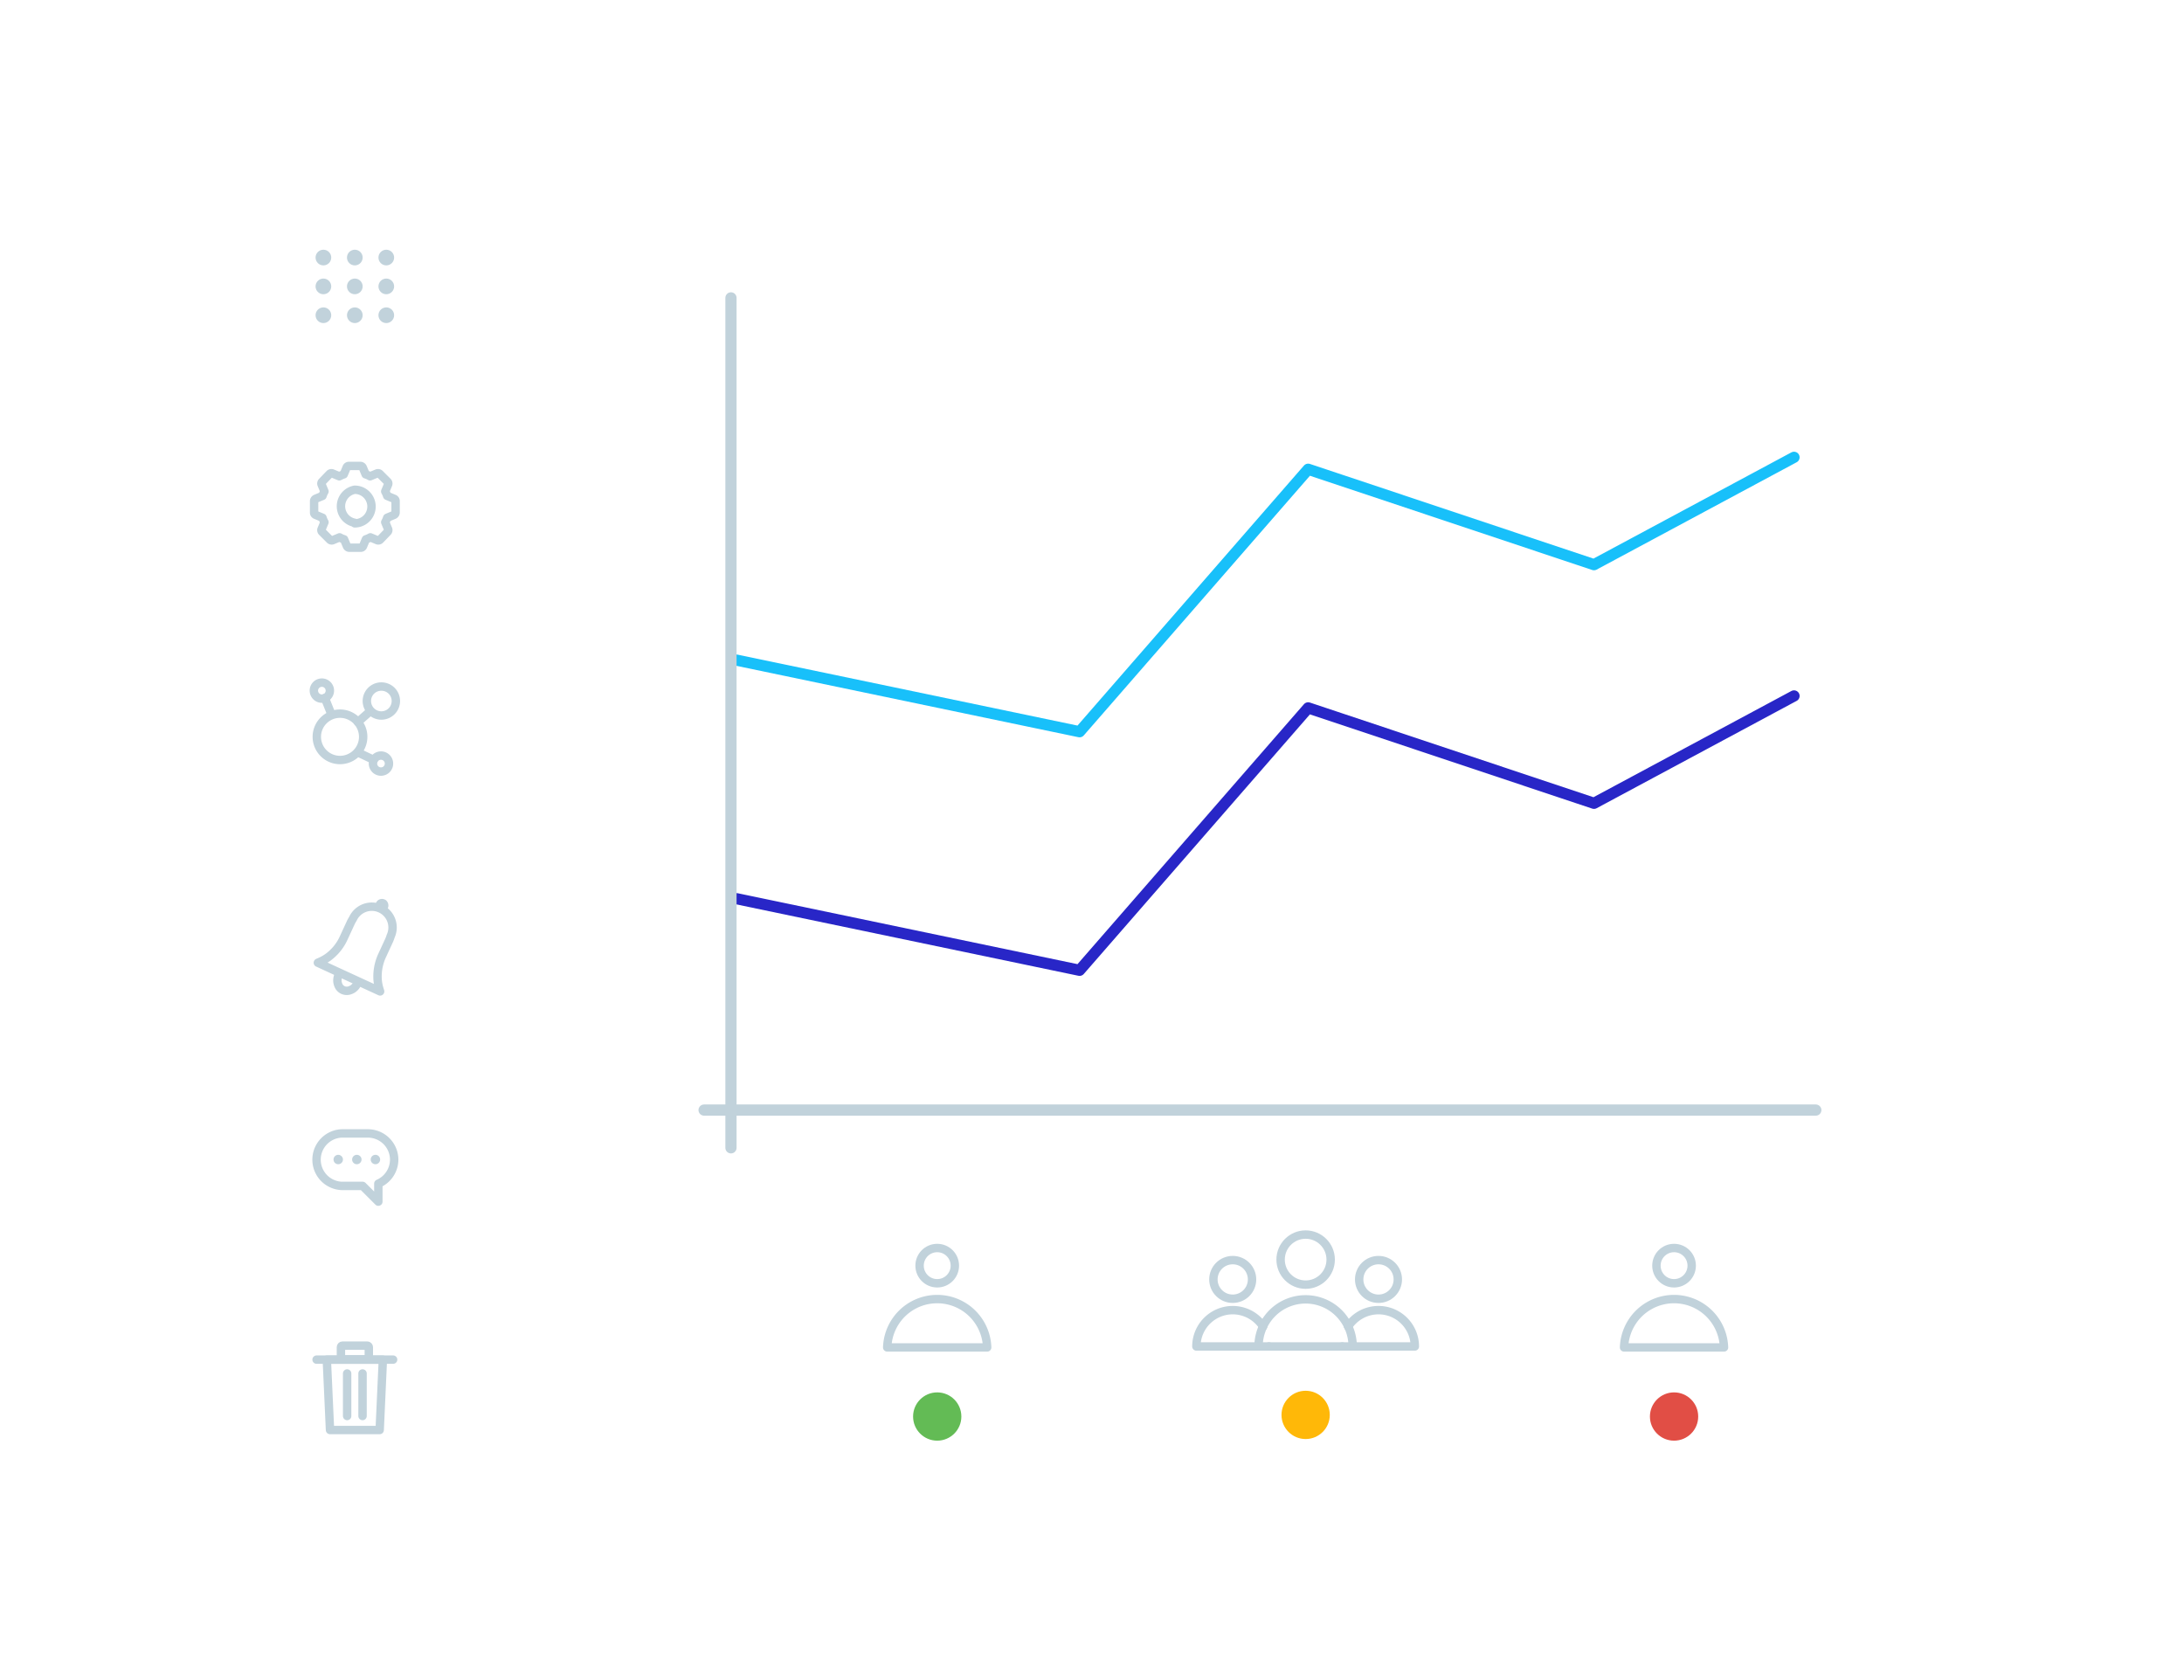 <svg xmlns="http://www.w3.org/2000/svg" width="390" height="300" viewBox="0 0 390 300"><title>Auf einen Blick</title><rect x="0" y="0" width="390" height="300" fill="#fff"/><polygon points="65.29 242.79 68.37 242.79 67.8 255.35 58.93 255.35 58.36 242.79 61.78 242.79 65.29 242.79" fill="none" stroke="#c1d2db" stroke-linecap="round" stroke-linejoin="round" stroke-width="1.5"/><line x1="56.53" y1="242.78" x2="70.2" y2="242.78" fill="none" stroke="#c1d2db" stroke-linecap="round" stroke-linejoin="round" stroke-width="1.5"/><line x1="61.99" y1="245.25" x2="61.99" y2="252.85" fill="none" stroke="#c1d2db" stroke-linecap="round" stroke-linejoin="round" stroke-width="1.5"/><line x1="64.74" y1="245.25" x2="64.74" y2="252.85" fill="none" stroke="#c1d2db" stroke-linecap="round" stroke-linejoin="round" stroke-width="1.5"/><rect x="60.88" y="240.28" width="4.98" height="2.46" rx="0.27" stroke-width="1.5" stroke="#c1d2db" stroke-linecap="round" stroke-linejoin="round" fill="none"/><path d="M60.41,206.21a.84.84,0,1,0,.83.84A.85.85,0,0,0,60.41,206.21Z" fill="#c1d2db"/><path d="M63.73,206.21a.84.84,0,1,0,.83.84A.84.84,0,0,0,63.73,206.21Z" fill="#c1d2db"/><path d="M67.05,206.21a.84.84,0,1,0,.83.84A.84.84,0,0,0,67.05,206.21Z" fill="#c1d2db"/><path d="M70.39,207.08a4.7,4.7,0,0,0-4.68-4.69H61a4.69,4.69,0,0,0,0,9.37h3.75l2.81,2.81v-3.21A4.7,4.7,0,0,0,70.39,207.08Z" fill="none" stroke="#c1d2db" stroke-linecap="round" stroke-linejoin="round" stroke-width="1.5"/><path d="M66.27,123.34a2.59,2.59,0,1,0,3.66,0,2.61,2.61,0,0,0-3.66,0Z" fill="none" stroke="#c1d2db" stroke-linecap="round" stroke-linejoin="round" stroke-width="1.5"/><path d="M67.55,135a1.43,1.43,0,1,0,1.83.87,1.43,1.43,0,0,0-1.83-.87Z" fill="none" stroke="#c1d2db" stroke-linecap="round" stroke-linejoin="round" stroke-width="1.5"/><path d="M57.79,128.64a4.14,4.14,0,1,0,5.85,0,4.15,4.15,0,0,0-5.85,0Z" fill="none" stroke="#c1d2db" stroke-linecap="round" stroke-linejoin="round" stroke-width="1.5"/><line x1="63.91" y1="128.94" x2="65.8" y2="127.27" fill="none" stroke="#c1d2db" stroke-linecap="round" stroke-linejoin="round" stroke-width="1.5"/><line x1="64.2" y1="134.49" x2="66.74" y2="135.69" fill="none" stroke="#c1d2db" stroke-linecap="round" stroke-linejoin="round" stroke-width="1.5"/><path d="M56.92,124.64a1.43,1.43,0,1,0-.76-1.88,1.44,1.44,0,0,0,.76,1.88Z" fill="none" stroke="#c1d2db" stroke-linecap="round" stroke-linejoin="round" stroke-width="1.5"/><line x1="59.06" y1="127.25" x2="58.01" y2="124.64" fill="none" stroke="#c1d2db" stroke-linecap="round" stroke-linejoin="round" stroke-width="1.5"/><path d="M63.87,175.45a2.3,2.3,0,0,1-.87,1.13,2.5,2.5,0,0,1-.65.29,1.62,1.62,0,0,1-1.11-.09h0a1.61,1.61,0,0,1-.7-.62,2.52,2.52,0,0,1-.28-.84,2.42,2.42,0,0,1,.29-1.4" fill="none" stroke="#c1d2db" stroke-linecap="round" stroke-linejoin="round" stroke-width="1.5"/><path d="M67.85,161.47a.43.43,0,0,1,.62-.12.49.49,0,0,1,.12.46q-.09.27-.21.54l-.79-.37C67.67,161.81,67.76,161.64,67.85,161.47ZM56.76,171.91l.2-.09a7.92,7.92,0,0,0,1.7-.95,8.71,8.71,0,0,0,2.75-3.46l1.19-2.58a6.43,6.43,0,0,1,.42-.77,3.71,3.71,0,0,1,6.74,3.11,5.77,5.77,0,0,1-.31.82l-1.19,2.58a8.93,8.93,0,0,0-.83,4.34,7.91,7.91,0,0,0,.38,1.9l.07.22Z" fill="none" stroke="#c1d2db" stroke-linecap="round" stroke-linejoin="round" stroke-width="1.5"/><path d="M56.39,89.05a.48.48,0,0,0-.3.45v2a.44.44,0,0,0,.3.45l1.2.5a3.87,3.87,0,0,0,.35.8l-.5,1.2a.46.46,0,0,0,.1.55l1.35,1.35a.46.46,0,0,0,.55.1l1.2-.5a3.87,3.87,0,0,0,.8.35l.5,1.2a.48.48,0,0,0,.45.3h2a.44.44,0,0,0,.45-.3l.5-1.2a3.87,3.87,0,0,0,.8-.35l1.2.5a.46.46,0,0,0,.55-.1L69.19,95a.46.46,0,0,0,.1-.55l-.5-1.2a3.87,3.87,0,0,0,.35-.8l1.2-.5a.48.48,0,0,0,.3-.45v-2a.44.44,0,0,0-.3-.45l-1.2-.5a3.87,3.87,0,0,0-.35-.8l.5-1.2a.46.46,0,0,0-.1-.55l-1.35-1.35a.46.46,0,0,0-.55-.1l-1.2.5a3.87,3.87,0,0,0-.8-.35l-.5-1.2a.48.48,0,0,0-.45-.3h-2a.44.44,0,0,0-.45.3l-.5,1.2a5.56,5.56,0,0,0-.8.35l-1.2-.5a.46.46,0,0,0-.55.1L57.54,86a.46.46,0,0,0-.1.55l.5,1.2a3.87,3.87,0,0,0-.35.8Z" fill="none" stroke="#c1d2db" stroke-linecap="round" stroke-linejoin="round" stroke-width="1.5"/><path d="M63.34,93.45a3,3,0,0,0,3-3,3,3,0,0,0-3-3,3,3,0,0,0,0,5.9Z" fill="none" stroke="#c1d2db" stroke-linecap="round" stroke-linejoin="round" stroke-width="1.5"/><circle cx="57.75" cy="45.99" r="1.4" fill="#c1d2db"/><circle cx="63.36" cy="45.99" r="1.4" fill="#c1d2db"/><circle cx="68.98" cy="45.99" r="1.4" fill="#c1d2db"/><circle cx="57.75" cy="51.14" r="1.4" fill="#c1d2db"/><circle cx="63.36" cy="51.14" r="1.4" fill="#c1d2db"/><circle cx="68.98" cy="51.14" r="1.4" fill="#c1d2db"/><circle cx="57.75" cy="56.29" r="1.4" fill="#c1d2db"/><circle cx="63.36" cy="56.29" r="1.4" fill="#c1d2db"/><circle cx="68.98" cy="56.29" r="1.4" fill="#c1d2db"/><circle cx="167.36" cy="252.94" r="4.31" fill="#63bb55"/><path d="M176.28,240.6a8.93,8.93,0,0,0-17.85,0Z" fill="none" stroke="#c1d2db" stroke-linecap="round" stroke-linejoin="round" stroke-width="1.5"/><circle cx="167.36" cy="226" r="3.15" fill="none" stroke="#c1d2db" stroke-linecap="round" stroke-linejoin="round" stroke-width="1.5"/><circle cx="233.15" cy="252.65" r="4.31" fill="#ffb808"/><line x1="226.61" y1="240.43" x2="239.68" y2="240.43" fill="none" stroke="#c1d2db" stroke-linecap="round" stroke-linejoin="round" stroke-width="1.5"/><path d="M225.54,236.85a6.49,6.49,0,0,0-11.9,3.58h11.1" fill="none" stroke="#c1d2db" stroke-linecap="round" stroke-linejoin="round" stroke-width="1.5"/><circle cx="220.13" cy="228.46" r="3.45" fill="none" stroke="#c1d2db" stroke-linecap="round" stroke-linejoin="round" stroke-width="1.5"/><path d="M240.75,236.85a6.49,6.49,0,0,1,11.9,3.58h-11.1" fill="none" stroke="#c1d2db" stroke-linecap="round" stroke-linejoin="round" stroke-width="1.5"/><circle cx="246.16" cy="228.46" r="3.45" fill="none" stroke="#c1d2db" stroke-linecap="round" stroke-linejoin="round" stroke-width="1.5"/><path d="M240.75,236.85a8.42,8.42,0,0,1,.8,3.58" fill="none" stroke="#c1d2db" stroke-linecap="round" stroke-linejoin="round" stroke-width="1.5"/><path d="M225.54,236.85a8.4,8.4,0,0,1,15.21,0" fill="none" stroke="#c1d2db" stroke-linecap="round" stroke-linejoin="round" stroke-width="1.5"/><path d="M225.54,236.85a8.42,8.42,0,0,0-.8,3.58" fill="none" stroke="#c1d2db" stroke-linecap="round" stroke-linejoin="round" stroke-width="1.5"/><circle cx="233.15" cy="224.92" r="4.47" fill="none" stroke="#c1d2db" stroke-linecap="round" stroke-linejoin="round" stroke-width="1.5"/><line x1="226.61" y1="240.43" x2="224.74" y2="240.43" fill="none" stroke="#c1d2db" stroke-linecap="round" stroke-linejoin="round" stroke-width="1.5"/><line x1="241.55" y1="240.43" x2="239.68" y2="240.43" fill="none" stroke="#c1d2db" stroke-linecap="round" stroke-linejoin="round" stroke-width="1.5"/><circle cx="298.94" cy="252.94" r="4.31" fill="#e14e45"/><path d="M307.86,240.6a8.93,8.93,0,0,0-17.85,0Z" fill="none" stroke="#c1d2db" stroke-linecap="round" stroke-linejoin="round" stroke-width="1.5"/><circle cx="298.94" cy="226" r="3.15" fill="none" stroke="#c1d2db" stroke-linecap="round" stroke-linejoin="round" stroke-width="1.5"/><polyline points="320.36 81.66 284.64 100.83 233.6 83.79 192.78 130.66 131.54 117.88" fill="none" stroke="#18c0fa" stroke-linecap="round" stroke-linejoin="round" stroke-width="2"/><polyline points="320.36 124.27 284.64 143.44 233.6 126.4 192.78 173.26 131.54 160.48" fill="none" stroke="#2826c7" stroke-linecap="round" stroke-linejoin="round" stroke-width="2"/><line x1="130.53" y1="53.19" x2="130.53" y2="204.96" fill="#fff" stroke="#c1d2db" stroke-linecap="round" stroke-linejoin="round" stroke-width="2"/><line x1="324.25" y1="198.22" x2="125.73" y2="198.22" fill="#fff" stroke="#c1d2db" stroke-linecap="round" stroke-linejoin="round" stroke-width="2"/></svg>
